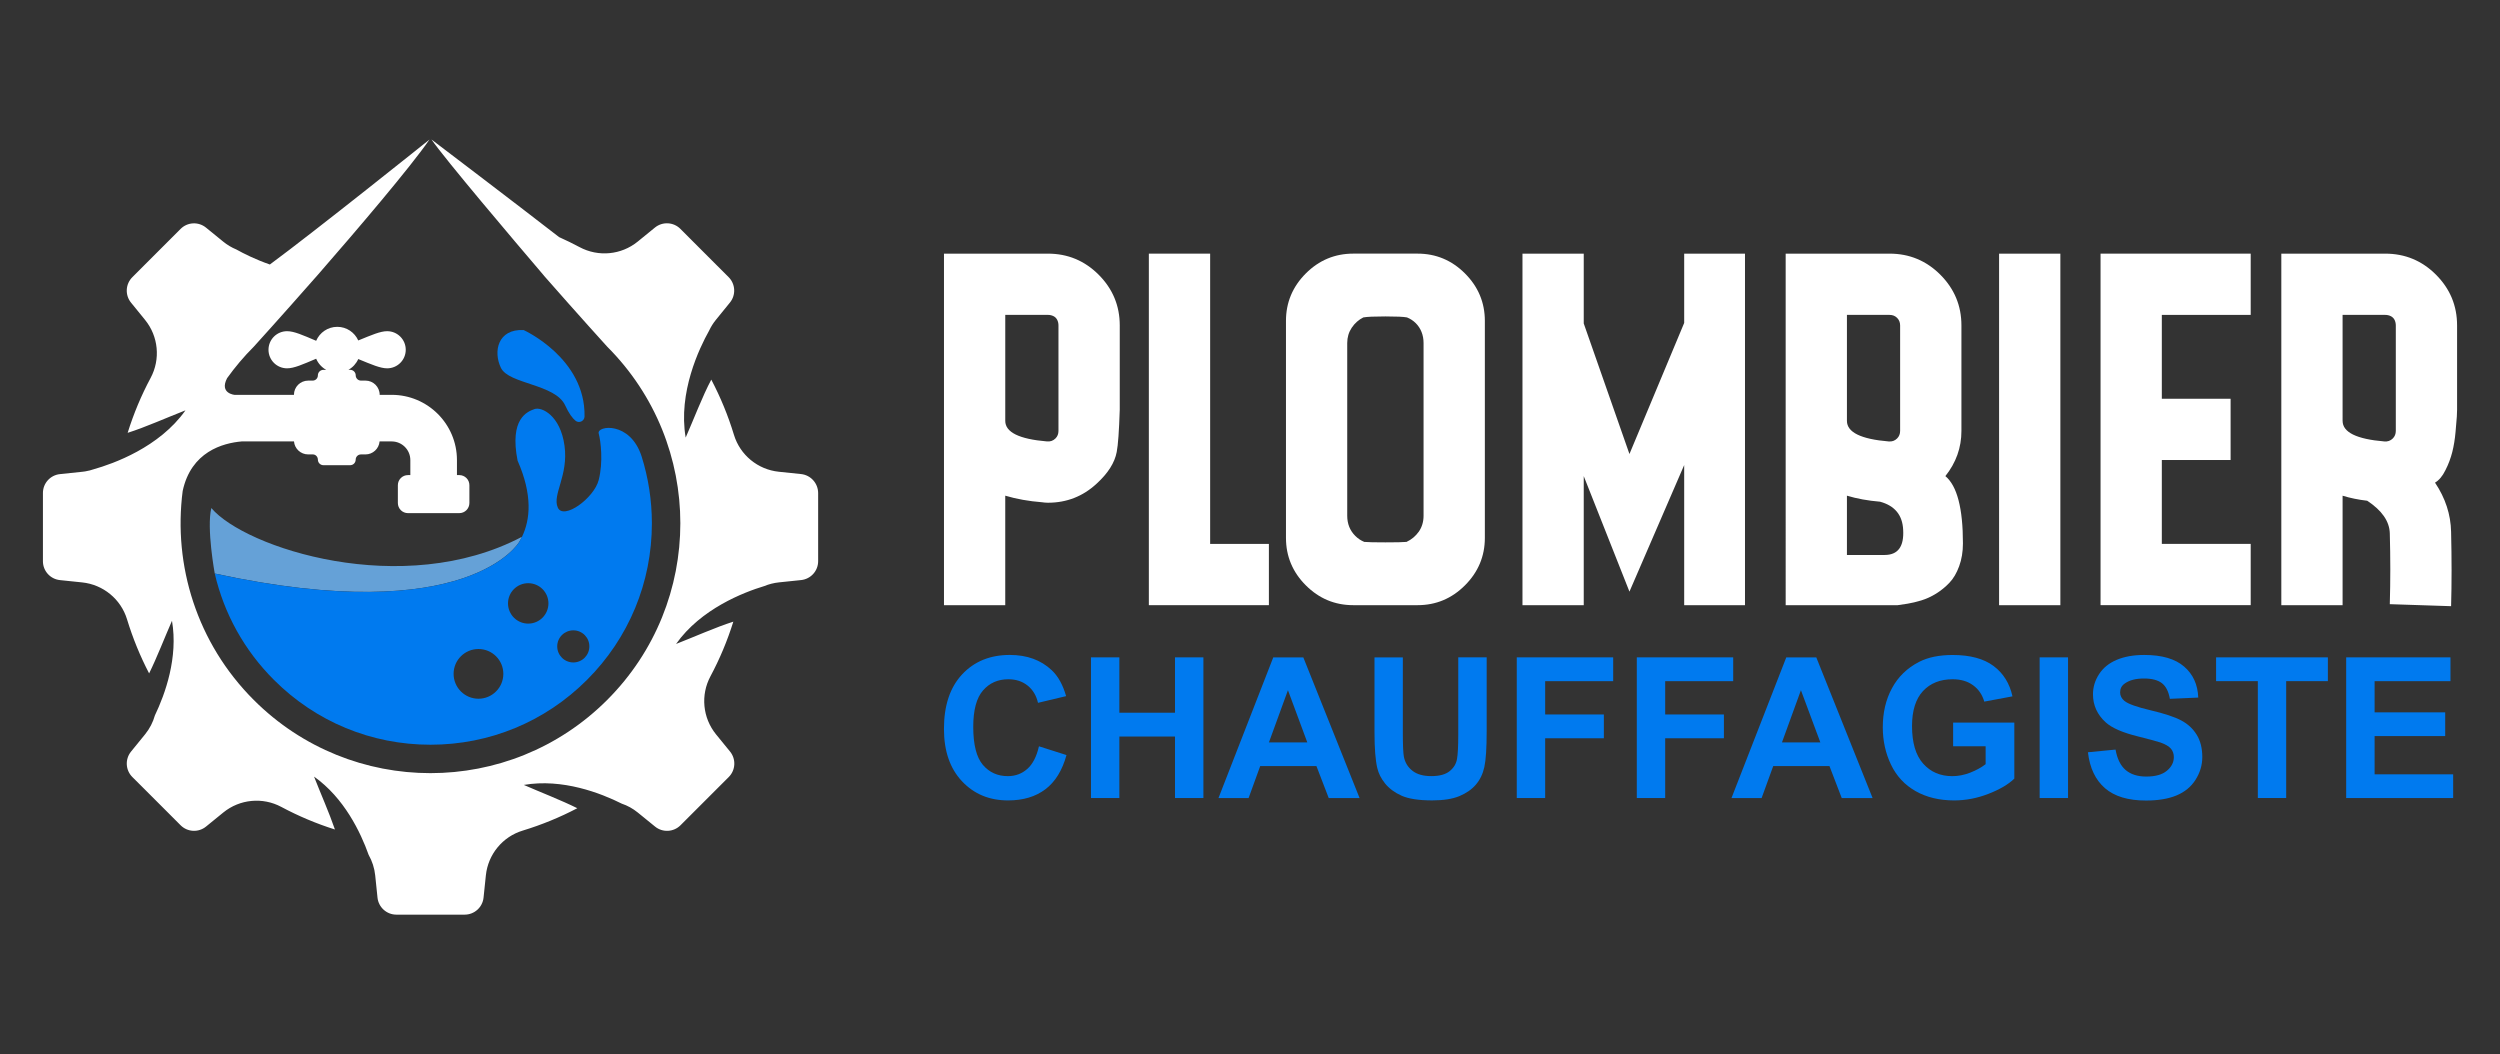 <?xml version="1.0" encoding="utf-8"?>
<!-- Generator: Adobe Illustrator 16.0.0, SVG Export Plug-In . SVG Version: 6.00 Build 0)  -->
<!DOCTYPE svg PUBLIC "-//W3C//DTD SVG 1.1//EN" "http://www.w3.org/Graphics/SVG/1.1/DTD/svg11.dtd">
<svg version="1.1" id="Calque_1" xmlns="http://www.w3.org/2000/svg" xmlns:xlink="http://www.w3.org/1999/xlink" x="0px" y="0px"
	 width="191px" height="80.538px" viewBox="-31.625 -9.795 191 80.538" enable-background="new -31.625 -9.795 191 80.538"
	 xml:space="preserve">
<rect x="-31.625" y="-9.795" width="191" height="80.538" fill="#333333" stroke="none"/>
<g>
	<g>
		<path fill="#FFFFFF" d="M29.572,26.423l-1.694-0.176c-1.606-0.167-2.959-1.275-3.429-2.82c-0.446-1.47-1.03-2.882-1.732-4.219
			c-0.673,1.264-1.35,3.052-1.956,4.428c-0.592-3.442,1.048-6.845,1.784-8.158c0.139-0.296,0.311-0.575,0.523-0.835l1.075-1.323
			c0.469-0.576,0.426-1.415-0.101-1.942l-0.906-0.905l-1.876-1.877L20.356,7.69c-0.525-0.525-1.364-0.57-1.942-0.101l-1.321,1.076
			c-1.257,1.021-3.004,1.186-4.432,0.424c-0.513-0.274-1.037-0.53-1.571-0.769c-3.312-2.571-9.753-7.46-9.753-7.46
			C2.402,2.399,7.645,8.58,9.932,11.262c0,0.004,0.003,0.008,0.005,0.011c2.649,3.019,4.824,5.413,4.824,5.413
			c7.456,7.456,7.456,19.542,0,26.997l0,0c-3.728,3.728-8.614,5.59-13.5,5.59c-4.885,0-9.769-1.862-13.498-5.59l0,0
			c-4.355-4.354-6.165-10.294-5.432-15.964c0.641-3.002,3.068-3.667,4.52-3.79h3.984c0.047,0.556,0.512,0.993,1.082,0.993h0.355
			c0.222,0,0.387,0.183,0.389,0.404c0.001,0.232,0.19,0.42,0.422,0.42h2.045c0.236,0,0.419-0.192,0.421-0.429
			c0.003-0.218,0.181-0.394,0.401-0.394h0.344c0.567,0,1.034-0.438,1.081-0.993h0.923c0.788,0,1.426,0.639,1.426,1.426v1.146h-0.18
			c-0.427,0-0.773,0.346-0.773,0.771v1.363c0,0.427,0.346,0.773,0.773,0.773h3.919c0.428,0,0.773-0.347,0.773-0.773v-1.363
			c0-0.428-0.346-0.771-0.773-0.771H3.286v-1.146c0-2.752-2.232-4.985-4.987-4.985h-0.917V20.37c0-0.602-0.486-1.087-1.086-1.087
			h-0.343c-0.221,0-0.402-0.18-0.402-0.401l0,0c0-0.233-0.188-0.422-0.421-0.422h-0.138c0.333-0.185,0.598-0.474,0.754-0.824
			c1.035,0.425,1.686,0.709,2.209,0.709c0.784,0,1.419-0.635,1.419-1.418c0-0.784-0.635-1.419-1.419-1.419
			c-0.523,0-1.174,0.284-2.209,0.708c-0.274-0.612-0.887-1.041-1.602-1.041c-0.725,0-1.347,0.44-1.614,1.067
			c-1.029-0.438-1.687-0.734-2.223-0.734c-0.784,0-1.419,0.635-1.419,1.419s0.635,1.418,1.419,1.418
			c0.535,0,1.194-0.297,2.223-0.734c0.153,0.361,0.425,0.66,0.765,0.85h-0.212c-0.233,0-0.422,0.188-0.422,0.422l0,0
			c0,0.222-0.178,0.401-0.4,0.401h-0.343c-0.6,0-1.086,0.485-1.086,1.087v0.002h-4.527c0,0-1.188-0.1-0.582-1.273
			c0.604-0.843,1.283-1.651,2.043-2.41c0,0,2.11-2.324,4.704-5.278l0,0c0-0.001,0.002-0.001,0.002-0.001
			c0.076-0.087,0.154-0.176,0.232-0.263c0,0,0,0-0.001,0c2.971-3.407,6.999-8.134,8.486-10.283c0,0-8.692,6.963-12.197,9.548
			c-1.109-0.386-2.009-0.841-2.564-1.15c-0.352-0.146-0.688-0.344-0.993-0.592l-1.323-1.077c-0.577-0.469-1.415-0.427-1.941,0.101
			l-0.906,0.906l-1.876,1.876l-0.905,0.906c-0.526,0.526-0.569,1.365-0.101,1.941l1.076,1.323c1.021,1.256,1.187,3.002,0.424,4.43
			c-0.712,1.329-1.3,2.732-1.756,4.196c1.354-0.427,3.049-1.187,4.418-1.719c-2.001,2.833-5.527,4.083-6.999,4.498
			c-0.203,0.071-0.417,0.126-0.633,0.161c-0.025,0.006-0.041,0.009-0.041,0.009s0,0,0-0.001c-0.073,0.012-0.146,0.022-0.22,0.028
			l-1.695,0.178c-0.741,0.076-1.303,0.698-1.303,1.442v1.281v2.654v1.28c0,0.742,0.562,1.365,1.303,1.441l1.695,0.176
			c1.604,0.168,2.958,1.277,3.427,2.818c0.438,1.438,1.004,2.821,1.688,4.133c0.602-1.221,1.205-2.785,1.747-4.021
			c0.482,2.807-0.52,5.592-1.306,7.232c-0.146,0.518-0.396,1.008-0.748,1.442l-1.074,1.32c-0.47,0.579-0.428,1.417,0.1,1.945
			l0.906,0.903l1.876,1.877l0.905,0.906c0.526,0.525,1.364,0.568,1.94,0.1l1.324-1.078c1.257-1.021,3.002-1.188,4.429-0.425
			c1.299,0.695,2.669,1.275,4.097,1.726c-0.439-1.282-1.111-2.796-1.596-4.041c2.304,1.626,3.562,4.265,4.173,5.983
			c0.268,0.474,0.443,1.006,0.5,1.566l0.175,1.694c0.076,0.74,0.7,1.303,1.443,1.303h1.281h2.655h1.28
			c0.745,0,1.368-0.563,1.444-1.303l0.176-1.694c0.165-1.605,1.274-2.959,2.82-3.426c1.452-0.443,2.845-1.016,4.167-1.708
			c-1.231-0.613-2.83-1.228-4.088-1.78c2.958-0.509,5.887,0.63,7.486,1.432c0.434,0.146,0.849,0.374,1.22,0.676l1.322,1.075
			c0.578,0.471,1.417,0.426,1.942-0.099l0.906-0.906l1.877-1.877l0.905-0.904c0.526-0.525,0.57-1.365,0.101-1.944l-1.075-1.319
			c-1.021-1.26-1.188-3.005-0.424-4.432c0.708-1.322,1.294-2.721,1.748-4.175c-1.346,0.428-3.019,1.176-4.375,1.704
			c1.893-2.679,5.149-3.942,6.741-4.423c0.351-0.145,0.726-0.24,1.117-0.282l1.694-0.176c0.74-0.076,1.303-0.699,1.303-1.441v-1.28
			v-2.654v-1.281C30.874,27.122,30.313,26.499,29.572,26.423z"/>
		<path fill="#007AEF" d="M8.382,15.421c0,0,4.733,2.141,4.652,6.601c-0.006,0.352-0.415,0.551-0.686,0.329
			c-0.233-0.19-0.506-0.545-0.792-1.171c-0.75-1.641-4.312-1.623-4.911-2.871C6.044,17.063,6.402,15.322,8.382,15.421z"/>
		<path fill="#65A1D7" d="M8.046,31.602c0.075-0.123,0.143-0.251,0.208-0.387c-9.092,4.797-21.167,0.853-23.733-2.196
			c-0.375,1.543,0.261,5.003,0.261,5.003C4.242,38.244,8.046,31.604,8.046,31.602z"/>
		<path fill="#007AEF" d="M17.394,25.072c-0.879-2.719-3.437-2.347-3.279-1.754c0.159,0.594,0.355,2.178,0,3.563
			c-0.356,1.386-2.692,3.087-3.126,2.098c-0.436-0.988,0.831-2.436,0.514-4.729c-0.315-2.297-1.743-2.988-2.295-2.791
			c-0.556,0.198-1.921,0.733-1.289,3.939c1.156,2.624,0.971,4.506,0.337,5.818c-0.065,0.137-0.135,0.265-0.208,0.388
			c0,0.001-3.806,6.642-23.265,2.421c0.706,3.053,2.25,5.854,4.52,8.122c3.194,3.196,7.442,4.955,11.959,4.955
			c4.52,0,8.767-1.759,11.961-4.955c3.195-3.193,4.956-7.441,4.956-11.96C18.178,28.426,17.908,26.706,17.394,25.072z M4.931,43.588
			c-1.049,0-1.901-0.852-1.901-1.902c0-1.047,0.852-1.897,1.901-1.897c1.05,0,1.899,0.851,1.899,1.897
			C6.83,42.737,5.98,43.588,4.931,43.588z M8.731,37.849c-0.853,0-1.544-0.692-1.544-1.546c0-0.852,0.691-1.542,1.544-1.542
			c0.853,0,1.545,0.69,1.545,1.542C10.276,37.157,9.583,37.849,8.731,37.849z M12.176,40.816c-0.679,0-1.229-0.55-1.229-1.228
			s0.551-1.225,1.229-1.225c0.678,0,1.226,0.547,1.226,1.225S12.854,40.816,12.176,40.816z"/>
	</g>
	<g>
		<g>
			<path fill="#FFFFFF" d="M53.924,21.514c-0.052,1.611-0.127,2.687-0.232,3.223c-0.153,0.819-0.664,1.624-1.534,2.419
				c-1.049,0.972-2.289,1.457-3.721,1.457c-0.153,0-0.308-0.014-0.46-0.037c-0.998-0.078-1.933-0.245-2.801-0.501v8.365h-4.681
				V9.583h7.942c1.509,0,2.8,0.536,3.874,1.609c1.074,1.076,1.613,2.366,1.613,3.877V21.514z M49.242,23.125v-8.057
				c0-0.152-0.031-0.293-0.095-0.423c-0.064-0.127-0.159-0.224-0.287-0.287c-0.127-0.063-0.269-0.096-0.422-0.096h-3.261v8.097
				c0,0.868,1.061,1.393,3.185,1.571c0.255,0.025,0.474-0.051,0.652-0.229C49.167,23.549,49.242,23.357,49.242,23.125z"/>
			<path fill="#FFFFFF" d="M65.318,31.759v4.681H60.83h-4.683V9.583h4.683v22.177H65.318z"/>
			<path fill="#FFFFFF" d="M81.818,14.722v16.576c0,1.405-0.508,2.615-1.518,3.625c-1.01,1.012-2.217,1.517-3.625,1.517h-4.91
				c-1.407,0-2.617-0.505-3.627-1.517c-1.01-1.01-1.515-2.22-1.515-3.625V14.722c0-1.406,0.505-2.613,1.515-3.625
				c1.01-1.01,2.22-1.515,3.627-1.515h4.91c1.408,0,2.615,0.505,3.625,1.515C81.311,12.11,81.818,13.317,81.818,14.722z
				 M75.832,31.606c0.384-0.178,0.697-0.441,0.942-0.785c0.238-0.346,0.361-0.75,0.361-1.21V16.412c0-0.307-0.052-0.589-0.154-0.844
				c-0.102-0.256-0.248-0.479-0.44-0.671c-0.192-0.192-0.417-0.339-0.671-0.441c-0.256-0.051-0.807-0.076-1.65-0.076
				c-0.843,0-1.405,0.025-1.688,0.076c-0.357,0.179-0.651,0.441-0.884,0.787c-0.23,0.345-0.345,0.734-0.345,1.169v13.199
				c0,0.306,0.052,0.589,0.153,0.843c0.103,0.257,0.256,0.487,0.46,0.691c0.204,0.206,0.435,0.357,0.688,0.461
				c0.26,0.026,0.794,0.036,1.612,0.036S75.576,31.632,75.832,31.606z"/>
			<path fill="#FFFFFF" d="M101.692,9.583V36.44h-4.645V25.735l-4.182,9.671l-3.492-8.826v9.86h-4.681V9.583h4.681v5.334
				l3.492,9.975l4.182-10.014V9.583H101.692z"/>
			<path fill="#FFFFFF" d="M117.001,26.58c0.894,0.741,1.342,2.456,1.342,5.141c0,0.641-0.098,1.224-0.289,1.745
				c-0.192,0.523-0.439,0.946-0.747,1.266c-0.306,0.323-0.646,0.596-1.015,0.827c-0.372,0.229-0.749,0.402-1.133,0.519
				c-0.385,0.115-0.73,0.198-1.039,0.248c-0.306,0.052-0.56,0.09-0.765,0.115h-0.269h-8.286V9.583h7.94
				c1.508,0,2.802,0.536,3.876,1.609c1.073,1.076,1.612,2.366,1.612,3.877v8.057C118.229,24.406,117.816,25.556,117.001,26.58z
				 M112.741,14.263h-3.26v8.097c0,0.868,1.06,1.393,3.184,1.571c0.256,0.025,0.474-0.051,0.651-0.229
				c0.152-0.152,0.229-0.345,0.229-0.576v-8.057c0-0.23-0.077-0.423-0.229-0.577C113.163,14.34,112.974,14.263,112.741,14.263z
				 M112.359,32.605c1.021,0,1.492-0.642,1.418-1.922c-0.051-1.124-0.639-1.841-1.765-2.148c-0.922-0.076-1.766-0.23-2.531-0.46
				v4.53H112.359z"/>
			<path fill="#FFFFFF" d="M125.787,36.44h-4.682V9.583h4.682V36.44z"/>
			<path fill="#FFFFFF" d="M140.328,14.263h-6.79v6.407h5.255v4.68h-5.255v6.408h6.79v4.68h-11.471V9.583h11.471V14.263z"/>
			<path fill="#FFFFFF" d="M154.41,27.078c0.791,1.177,1.202,2.432,1.229,3.761c0.049,2.047,0.049,3.94,0,5.678l-4.683-0.153
				c0.051-1.763,0.051-3.565,0-5.409c-0.024-0.922-0.602-1.752-1.727-2.494c-0.666-0.076-1.291-0.203-1.88-0.384v8.364h-4.681V9.583
				h7.941c1.51,0,2.804,0.536,3.876,1.609c1.074,1.076,1.611,2.366,1.611,3.877v6.445c0,0.129-0.007,0.303-0.019,0.519
				c-0.015,0.218-0.045,0.607-0.098,1.17c-0.05,0.564-0.133,1.074-0.249,1.534s-0.286,0.923-0.52,1.382
				C154.986,26.58,154.716,26.9,154.41,27.078z M147.35,22.36c0,0.868,1.06,1.393,3.185,1.571c0.256,0.025,0.473-0.051,0.651-0.229
				c0.151-0.152,0.229-0.345,0.229-0.576v-8.057c0-0.152-0.033-0.293-0.094-0.423c-0.065-0.127-0.162-0.224-0.29-0.287
				c-0.125-0.063-0.268-0.096-0.422-0.096h-3.26V22.36L147.35,22.36z"/>
		</g>
		<g>
			<path fill="#007AEF" d="M47.751,47.222l2.104,0.67c-0.323,1.173-0.859,2.043-1.61,2.611c-0.75,0.569-1.701,0.854-2.854,0.854
				c-1.428,0-2.601-0.486-3.519-1.463c-0.918-0.977-1.379-2.308-1.379-4c0-1.789,0.463-3.174,1.387-4.165
				c0.924-0.989,2.137-1.487,3.643-1.487c1.314,0,2.383,0.39,3.204,1.167c0.488,0.457,0.854,1.12,1.099,1.98l-2.148,0.512
				c-0.128-0.557-0.392-0.997-0.795-1.32c-0.403-0.322-0.894-0.481-1.47-0.481c-0.796,0-1.442,0.285-1.939,0.857
				c-0.496,0.572-0.743,1.497-0.743,2.778c0,1.357,0.244,2.325,0.732,2.902c0.49,0.576,1.125,0.865,1.907,0.865
				c0.577,0,1.074-0.183,1.488-0.55C47.272,48.588,47.571,48.011,47.751,47.222z"/>
			<path fill="#007AEF" d="M51.725,51.175V40.428h2.169v4.229h4.25v-4.229h2.171v10.747h-2.171v-4.699h-4.25v4.699H51.725z"/>
			<path fill="#007AEF" d="M72.247,51.175h-2.358l-0.939-2.442h-4.295l-0.887,2.442h-2.301l4.186-10.747h2.295L72.247,51.175z
				 M68.253,46.924l-1.479-3.987l-1.453,3.987H68.253z"/>
			<path fill="#007AEF" d="M73.386,40.428h2.166v5.82c0,0.925,0.029,1.522,0.084,1.796c0.092,0.438,0.313,0.79,0.664,1.059
				c0.346,0.267,0.824,0.397,1.432,0.397c0.616,0,1.081-0.126,1.392-0.376c0.315-0.252,0.503-0.561,0.566-0.93
				c0.064-0.365,0.096-0.974,0.096-1.823v-5.946h2.171v5.646c0,1.289-0.06,2.202-0.178,2.736c-0.116,0.53-0.334,0.979-0.65,1.347
				c-0.315,0.365-0.736,0.658-1.263,0.877c-0.529,0.216-1.22,0.324-2.067,0.324c-1.026,0-1.804-0.119-2.335-0.355
				c-0.529-0.235-0.946-0.545-1.258-0.923c-0.308-0.378-0.509-0.774-0.606-1.191c-0.145-0.616-0.213-1.525-0.213-2.727V40.428z"/>
			<path fill="#007AEF" d="M84.256,51.175V40.428h7.366v1.818h-5.196v2.544h4.484v1.818h-4.484v4.566H84.256L84.256,51.175z"/>
			<path fill="#007AEF" d="M93.426,51.175V40.428h7.365v1.818h-5.196v2.544h4.486v1.818h-4.486v4.566H93.426L93.426,51.175z"/>
			<path fill="#007AEF" d="M111.441,51.175h-2.358l-0.937-2.442h-4.296l-0.887,2.442h-2.302l4.186-10.747h2.293L111.441,51.175z
				 M107.449,46.924l-1.483-3.987l-1.449,3.987H107.449z"/>
			<path fill="#007AEF" d="M117.594,47.222v-1.808h4.675v4.278c-0.455,0.44-1.113,0.827-1.977,1.162
				c-0.861,0.335-1.735,0.503-2.62,0.503c-1.123,0-2.104-0.235-2.939-0.707c-0.834-0.473-1.463-1.145-1.885-2.024
				c-0.42-0.877-0.628-1.831-0.628-2.861c0-1.119,0.231-2.115,0.703-2.983c0.468-0.869,1.155-1.536,2.059-2.003
				c0.688-0.356,1.546-0.533,2.574-0.533c1.332,0,2.376,0.279,3.127,0.84c0.748,0.559,1.23,1.332,1.444,2.32l-2.154,0.402
				c-0.151-0.528-0.435-0.945-0.854-1.248c-0.416-0.307-0.938-0.46-1.563-0.46c-0.948,0-1.704,0.301-2.265,0.902
				c-0.556,0.601-0.837,1.491-0.837,2.674c0,1.276,0.282,2.233,0.852,2.872c0.565,0.635,1.309,0.955,2.227,0.955
				c0.455,0,0.91-0.09,1.368-0.268c0.455-0.178,0.849-0.396,1.176-0.647v-1.366H117.594z"/>
			<path fill="#007AEF" d="M124.204,51.175V40.428h2.168v10.747H124.204z"/>
			<path fill="#007AEF" d="M127.893,47.678l2.11-0.205c0.125,0.707,0.382,1.229,0.772,1.562c0.389,0.33,0.91,0.499,1.572,0.499
				c0.699,0,1.226-0.148,1.578-0.444c0.354-0.295,0.531-0.641,0.531-1.039c0-0.253-0.073-0.472-0.223-0.648
				c-0.15-0.177-0.408-0.33-0.78-0.465c-0.254-0.087-0.836-0.244-1.737-0.471c-1.164-0.286-1.98-0.641-2.451-1.062
				c-0.658-0.592-0.987-1.314-0.987-2.161c0-0.549,0.157-1.06,0.468-1.537c0.309-0.478,0.754-0.838,1.339-1.087
				c0.586-0.251,1.288-0.377,2.115-0.377c1.349,0,2.363,0.299,3.044,0.889c0.684,0.591,1.04,1.378,1.077,2.367l-2.169,0.096
				c-0.096-0.553-0.295-0.947-0.601-1.191c-0.306-0.239-0.764-0.362-1.373-0.362c-0.631,0-1.124,0.128-1.481,0.39
				c-0.23,0.163-0.345,0.388-0.345,0.664c0,0.255,0.109,0.476,0.324,0.654c0.273,0.229,0.937,0.469,1.994,0.718
				s1.838,0.507,2.343,0.774c0.505,0.266,0.901,0.631,1.187,1.092c0.286,0.46,0.431,1.032,0.431,1.712
				c0,0.616-0.175,1.188-0.514,1.729c-0.342,0.539-0.827,0.938-1.451,1.198c-0.626,0.262-1.405,0.392-2.341,0.392
				c-1.358,0-2.399-0.313-3.126-0.94C128.467,49.794,128.032,48.879,127.893,47.678z"/>
			<path fill="#007AEF" d="M140.873,51.175v-8.931h-3.189v-1.816h8.54v1.816h-3.185v8.929h-2.166V51.175z"/>
			<path fill="#007AEF" d="M147.623,51.175V40.428h7.968v1.818h-5.797v2.382h5.395v1.813h-5.395v2.922h6.003v1.813H147.623z"/>
		</g>
	</g>
</g>
</svg>

